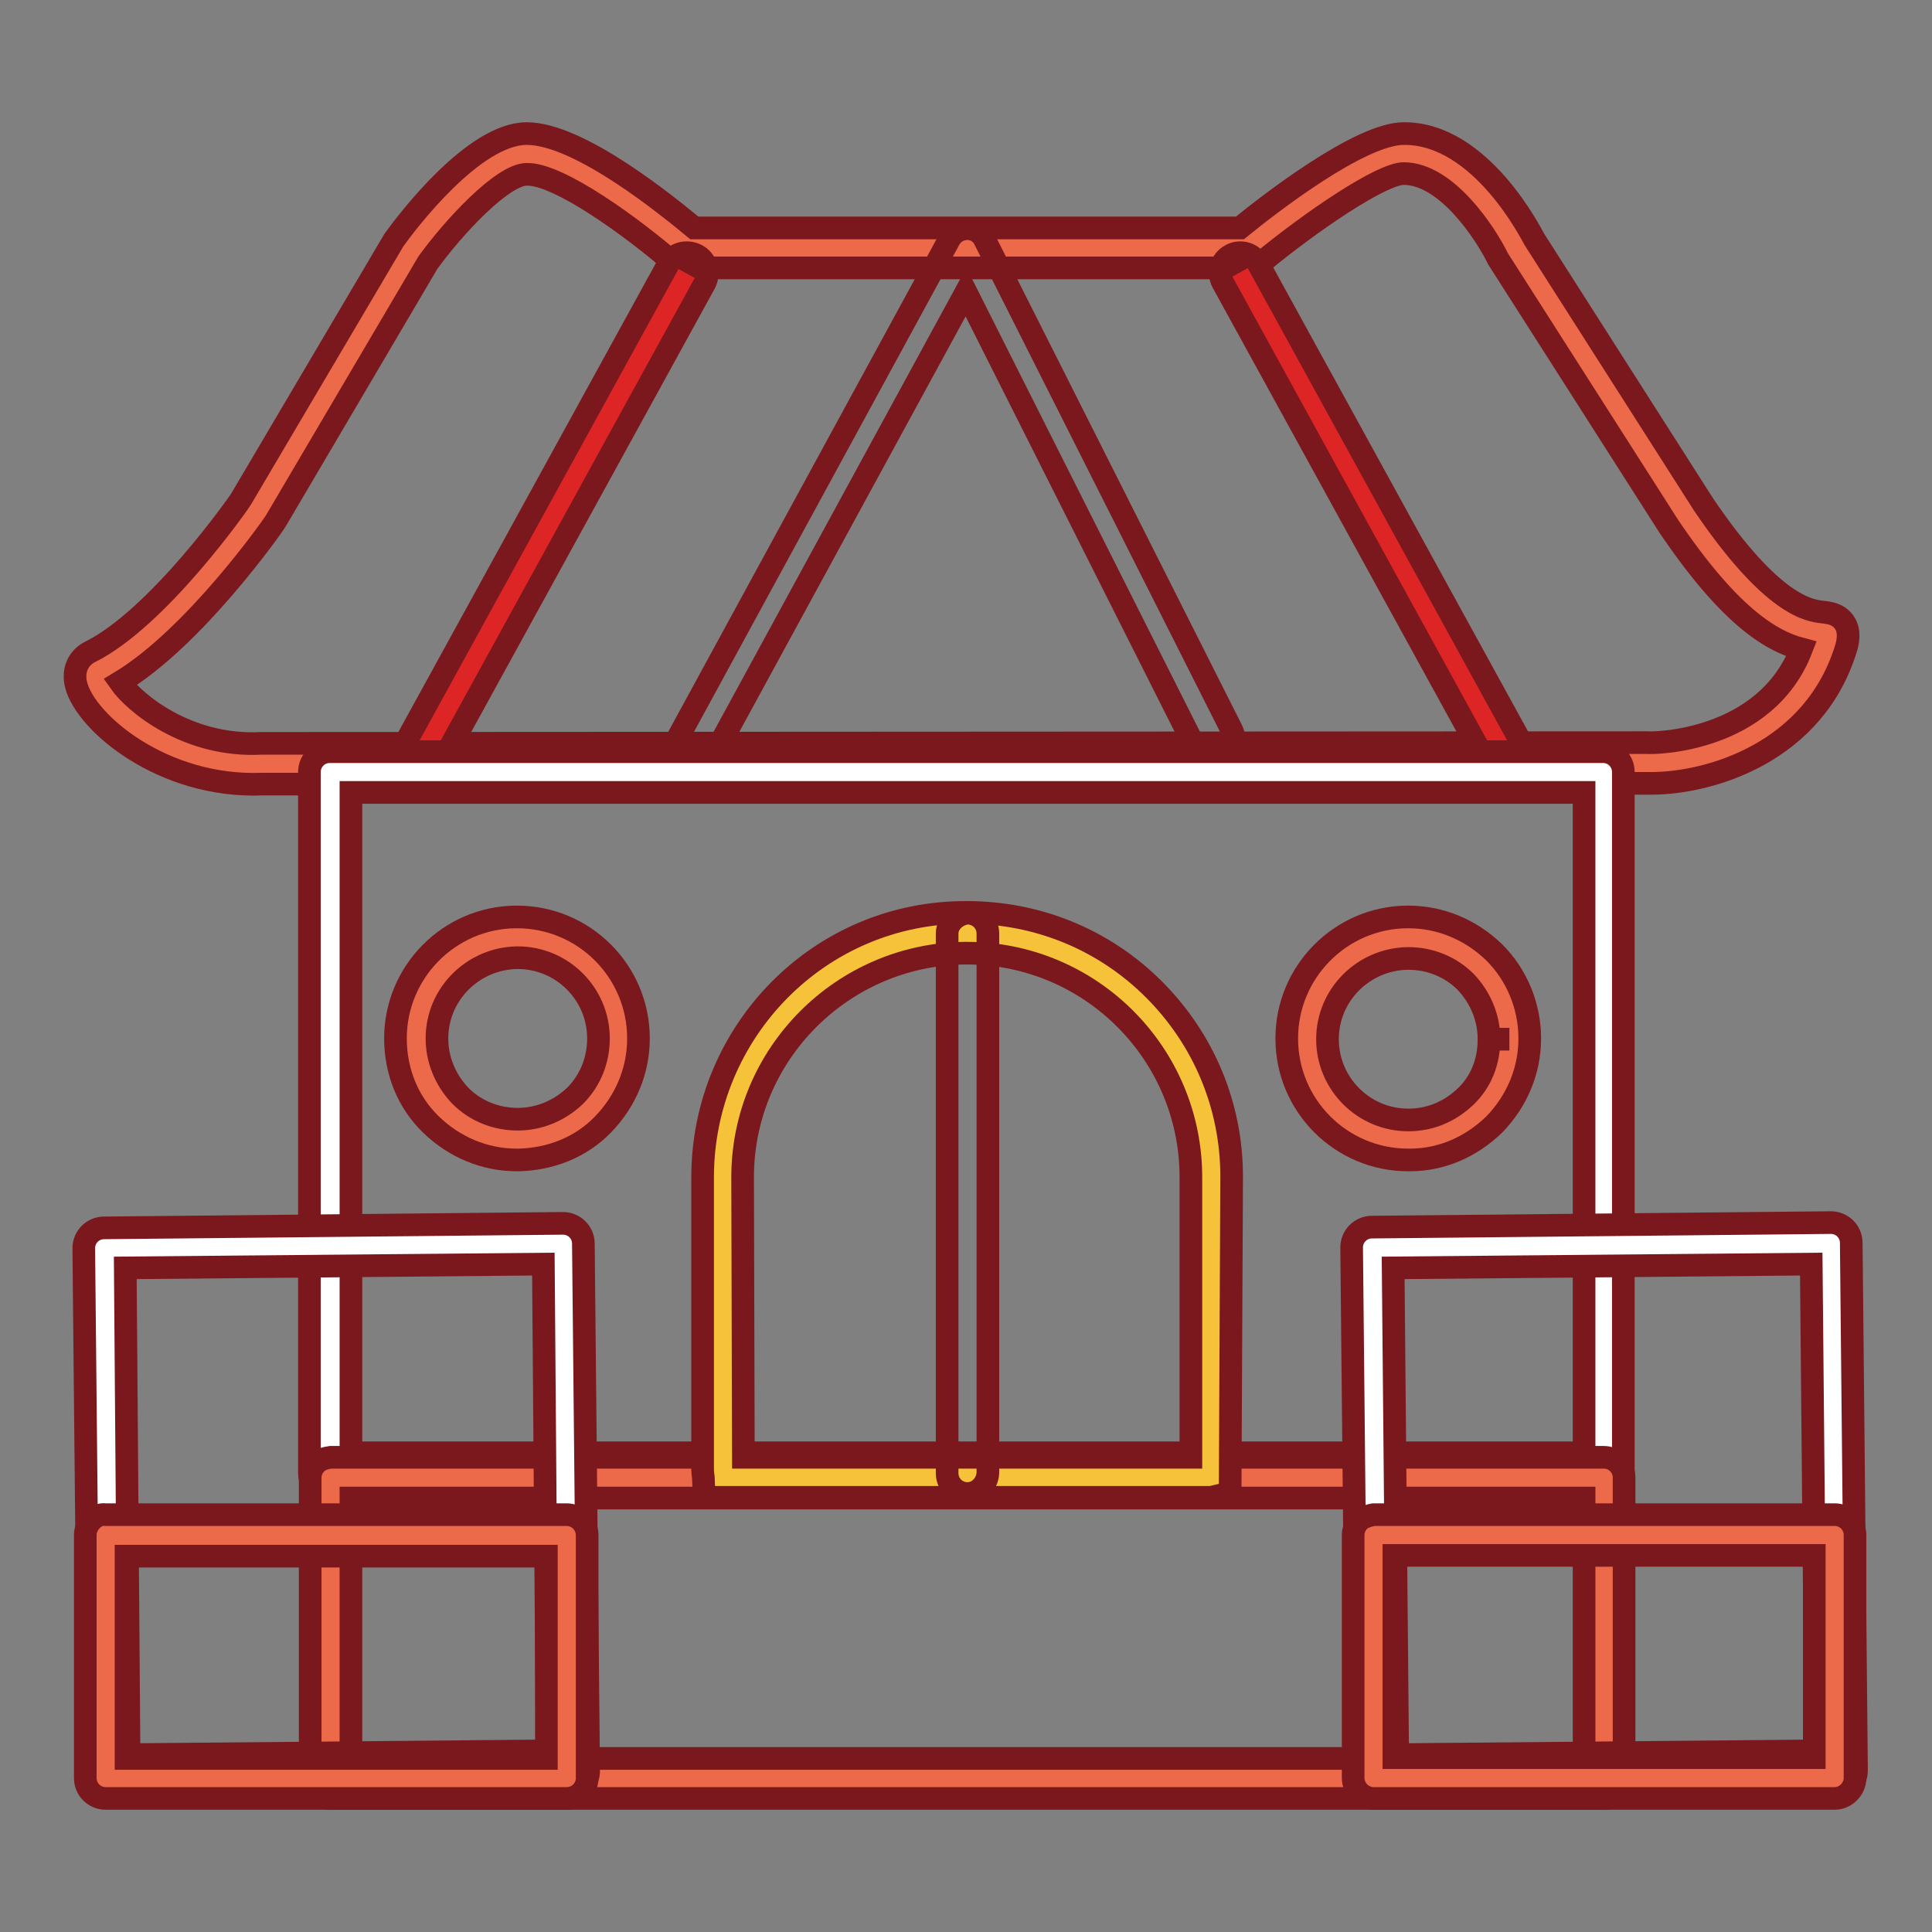 <?xml version="1.0" encoding="utf-8"?>
<!-- Svg Vector Icons : http://www.onlinewebfonts.com/icon -->
<!DOCTYPE svg PUBLIC "-//W3C//DTD SVG 1.1//EN" "http://www.w3.org/Graphics/SVG/1.1/DTD/svg11.dtd">
<svg version="1.1" xmlns="http://www.w3.org/2000/svg" xmlns:xlink="http://www.w3.org/1999/xlink" x="0px" y="0px" viewBox="0 0 256 256" enable-background="new 0 0 256 256" xml:space="preserve">
<rect x="0" y="0" width="256" height="256" fill="#808080" stroke="none"/>
<g> <path stroke-width="3" fill-opacity="0" stroke="#ec694a"  d="M34.7,101.2l183.7-0.1c0,0,19,0.3,23.6-16.2c1-3.5-4.3,4.3-18.6-16.7l-22.6-35.4c0,0-6.1-12.5-14.8-12.5 c-5.6,0-20.8,12.5-20.8,12.5l-74.3,0c0,0-14.2-12.5-21.2-12.5c-6.1,0-15.3,12.8-15.3,12.8L34.1,67.7c0,0-11.2,16.1-21,21 C10.4,90.1,20.2,101.9,34.7,101.2z"/> <path stroke-width="3" fill-opacity="0" stroke="#7a181d"  d="M218.8,103.8h-0.5l-183.6,0.1c-13.1,0.5-23.3-8.1-24.6-13.1c-0.6-2.3,0.6-3.8,1.8-4.4 c9.1-4.5,19.9-20,20-20.2l20.3-34.4c1.8-2.5,10.6-14.1,17.6-14.1S88.6,27.4,92,30.2l72.3,0c3.8-3.1,15.9-12.5,21.7-12.5h0.1 c10.2,0,16.9,13.5,17.2,14l22.4,35.1c9.2,13.6,14.1,14.1,15.8,14.3c0.8,0.1,2.1,0.2,2.9,1.4c0.8,1.2,0.4,2.6,0.3,3.1 C240.5,99.9,226.3,103.8,218.8,103.8L218.8,103.8z M34.6,98.5C34.7,98.5,34.7,98.5,34.6,98.5l183.7-0.1c0.7,0.1,15.6,0,20.4-12.4 c-4.2-1.1-9.7-4.6-17.6-16.3l-22.6-35.4C196.9,31,191.7,23,186,23h0c-2.9,0-12.1,6.2-19,11.9c-0.5,0.4-1.1,0.7-1.7,0.6l-74.3,0 c-0.7,0-1.3-0.2-1.8-0.7C84,30.3,74.1,23,69.8,23.1h0c-3.2,0-9.7,7-13.1,11.7L36.5,69.1C36,69.9,25.7,84.5,15.9,90.4 C17.8,93.1,24.8,99,34.6,98.5L34.6,98.5L34.6,98.5z"/> <path stroke-width="3" fill-opacity="0" stroke="#dd2525"  d="M90.9,36.2l-35.7,65"/> <path stroke-width="3" fill-opacity="0" stroke="#7a181d"  d="M55.3,103.9c-0.4,0-0.9-0.1-1.3-0.3c-1.3-0.7-1.8-2.3-1.1-3.7l35.7-65c0.7-1.3,2.3-1.8,3.7-1.1 c1.3,0.7,1.8,2.3,1.1,3.7l-35.7,65C57.1,103.4,56.2,103.9,55.3,103.9z"/> <path stroke-width="3" fill-opacity="0" stroke="#dd2525"  d="M164.3,36.1l35.7,65"/> <path stroke-width="3" fill-opacity="0" stroke="#7a181d"  d="M200.1,103.8c-0.9,0-1.9-0.5-2.4-1.4l-35.7-65c-0.7-1.3-0.2-2.9,1.1-3.6c1.3-0.7,2.9-0.2,3.6,1.1l35.7,65 c0.7,1.3,0.2,2.9-1.1,3.6C200.9,103.7,200.5,103.8,200.1,103.8z M91,103.9c-0.4,0-0.9-0.1-1.3-0.3c-1.3-0.7-1.8-2.3-1.1-3.6 l37.2-68.3c0.5-0.9,1.4-1.4,2.4-1.4c1,0,1.9,0.6,2.3,1.5l32.7,64.9c0.7,1.3,0.1,3-1.2,3.6c-1.3,0.7-3,0.1-3.6-1.2L128,38.7 l-34.7,63.7C92.8,103.3,91.9,103.8,91,103.9z"/> <path stroke-width="3" fill-opacity="0" stroke="#ffffff"  d="M43.8,102.3h168.7v92.9H43.8V102.3z"/> <path stroke-width="3" fill-opacity="0" stroke="#7a181d"  d="M212.5,197.9l-168.8,0c-0.7,0-1.4-0.3-1.9-0.8c-0.5-0.5-0.8-1.2-0.8-1.9l0-92.9c0-1.5,1.2-2.7,2.7-2.7 l168.7,0c1.5,0,2.7,1.2,2.7,2.7l0,92.9c0,0.7-0.3,1.4-0.8,1.9C213.9,197.6,213.3,197.9,212.5,197.9L212.5,197.9z M46.5,192.5 l163.4,0l0-87.5l-163.4,0L46.5,192.5z"/> <path stroke-width="3" fill-opacity="0" stroke="#ec694a"  d="M43.8,195.8h168.7v39.8H43.8V195.8z"/> <path stroke-width="3" fill-opacity="0" stroke="#7a181d"  d="M212.6,238.3C212.5,238.3,212.5,238.3,212.6,238.3l-168.8,0c-1.5,0-2.7-1.2-2.7-2.7v-39.8 c0-0.7,0.3-1.4,0.8-1.9c0.5-0.5,1.2-0.7,1.9-0.8l168.7,0c1.5,0,2.7,1.2,2.7,2.7v39.8c0,0.7-0.3,1.4-0.8,1.9 S213.3,238.3,212.6,238.3z M46.5,233l163.4,0v-34.5l-163.4,0V233z"/> <path stroke-width="3" fill-opacity="0" stroke="#f5c23a"  d="M160.5,195.8c0-0.4,0.1-0.8,0.1-1.2V156c0-17.9-14.5-32.3-32.4-32.3c-17.9,0-32.4,14.5-32.3,32.4v38.5 c0,0.4,0.1,0.8,0.1,1.2L160.5,195.8z"/> <path stroke-width="3" fill-opacity="0" stroke="#7a181d"  d="M160.5,198.4l-67.2,0l-0.1-2.6c-0.1-0.7-0.1-1-0.1-1.3V156c0-19.3,15.5-35.2,35-35.1 c9.4,0,18.2,3.6,24.8,10.2c6.6,6.6,10.3,15.4,10.3,24.8l-0.2,41.9L160.5,198.4z M98.5,193.1h59.3l0-37.1 c0-16.4-13.3-29.7-29.7-29.7h-0.3c-16.2,0.2-29.4,13.4-29.4,29.7L98.5,193.1z"/> <path stroke-width="3" fill-opacity="0" stroke="#ec694a"  d="M200,137.7c0,7.4-6,13.4-13.4,13.4c-7.4,0-13.4-6-13.4-13.4s6-13.4,13.4-13.4 C194,124.3,200,130.3,200,137.7z"/> <path stroke-width="3" fill-opacity="0" stroke="#7a181d"  d="M186.8,153.7h-0.2c-8.9,0-16.1-7.2-16.1-16.1c0-8.8,7.1-16,15.9-16.1h0.2c4.3,0,8.3,1.7,11.4,4.7 c3,3,4.7,7.1,4.7,11.4c0,4.3-1.7,8.3-4.7,11.4C194.9,152,191,153.7,186.8,153.7L186.8,153.7z M186.5,127 c-5.8,0.1-10.6,4.8-10.6,10.7c0,5.9,4.8,10.7,10.7,10.7c2.9,0,5.5-1.1,7.6-3.1s3.1-4.7,3.1-7.6h2.7h-2.7c0-2.8-1.1-5.5-3.1-7.6 c-2-2-4.7-3.1-7.6-3.1H186.5L186.5,127z"/> <path stroke-width="3" fill-opacity="0" stroke="#ec694a"  d="M82,137.6c0,7.4-6,13.4-13.4,13.4s-13.4-6-13.4-13.4s6-13.4,13.4-13.4S82,130.3,82,137.6z"/> <path stroke-width="3" fill-opacity="0" stroke="#7a181d"  d="M68.7,153.7h-0.2c-4.3,0-8.3-1.7-11.4-4.7s-4.7-7.1-4.7-11.4c0-8.8,7.1-16,15.9-16.1h0.2 c8.9,0,16.1,7.2,16.1,16.1c0,4.3-1.7,8.3-4.7,11.4C77,152,73,153.6,68.7,153.7z M68.5,126.9c-5.8,0.1-10.6,4.8-10.6,10.7 c0,2.8,1.1,5.5,3.1,7.6c2,2,4.7,3.1,7.6,3.1c2.8,0,5.5-1.1,7.6-3.1c2-2,3.1-4.7,3.1-7.6c0-5.9-4.8-10.7-10.7-10.7H68.5z"/> <path stroke-width="3" fill-opacity="0" stroke="#7a181d"  d="M128.2,197.9C128.2,197.9,128.2,197.9,128.2,197.9c-1.5,0-2.7-1.2-2.7-2.7l0-71.5c0-1.5,1.4-2.6,2.7-2.7 c1.5,0,2.7,1.2,2.7,2.7l0,71.5C130.8,196.7,129.6,197.9,128.2,197.9z"/> <path stroke-width="3" fill-opacity="0" stroke="#ffffff"  d="M13.8,165.4l60.8-0.6l0.7,69.9l-60.8,0.6L13.8,165.4z"/> <path stroke-width="3" fill-opacity="0" stroke="#7a181d"  d="M75.3,237.4l-60.8,0.6c-1.5,0-2.7-1.2-2.7-2.7l-0.7-69.9c0-1.5,1.2-2.7,2.7-2.7l60.8-0.6 c1.5,0,2.7,1.2,2.7,2.7l0.7,69.9C78,236.1,76.8,237.3,75.3,237.4z M17.1,232.5l55.4-0.5L72,167.5l-55.4,0.5L17.1,232.5z"/> <path stroke-width="3" fill-opacity="0" stroke="#ec694a"  d="M14,203.4h61.1v32.2H14V203.4z"/> <path stroke-width="3" fill-opacity="0" stroke="#7a181d"  d="M75.1,238.3C75.1,238.3,75.1,238.3,75.1,238.3H14c-1.5,0-2.7-1.2-2.7-2.7v-32.2c0-1.5,1.4-2.9,2.7-2.7 l61.1,0c0.7,0,1.4,0.3,1.9,0.8s0.8,1.2,0.8,1.9v32.2C77.8,237.1,76.6,238.3,75.1,238.3z M16.7,233h55.7v-26.8H16.7V233z"/> <path stroke-width="3" fill-opacity="0" stroke="#ffffff"  d="M181.8,165.3l60.8-0.6l0.7,69.9l-60.8,0.6L181.8,165.3z"/> <path stroke-width="3" fill-opacity="0" stroke="#7a181d"  d="M243.3,237.3l-60.8,0.6c-1.5,0-2.7-1.2-2.7-2.7l-0.7-69.9c0-1.5,1.2-2.7,2.7-2.7l60.8-0.6 c1.5,0,2.7,1.2,2.7,2.7l0.7,69.9C246,236.1,244.8,237.3,243.3,237.3L243.3,237.3z M185.2,232.5l55.4-0.5l-0.6-64.5l-55.4,0.5 L185.2,232.5z"/> <path stroke-width="3" fill-opacity="0" stroke="#ec694a"  d="M182,203.4h61.1v32.2H182V203.4z"/> <path stroke-width="3" fill-opacity="0" stroke="#7a181d"  d="M243.1,238.3l-61.1,0c-0.7,0-1.4-0.3-1.9-0.8c-0.5-0.5-0.8-1.2-0.8-1.9v-32.2c0-0.7,0.3-1.4,0.8-1.9 c0.5-0.5,1.4-0.7,1.9-0.8h61.1c1.5,0,2.7,1.2,2.7,2.7v32.2C245.8,237,244.6,238.3,243.1,238.3L243.1,238.3z M184.7,232.9h55.7 v-26.8h-55.7V232.9z"/></g>
</svg>